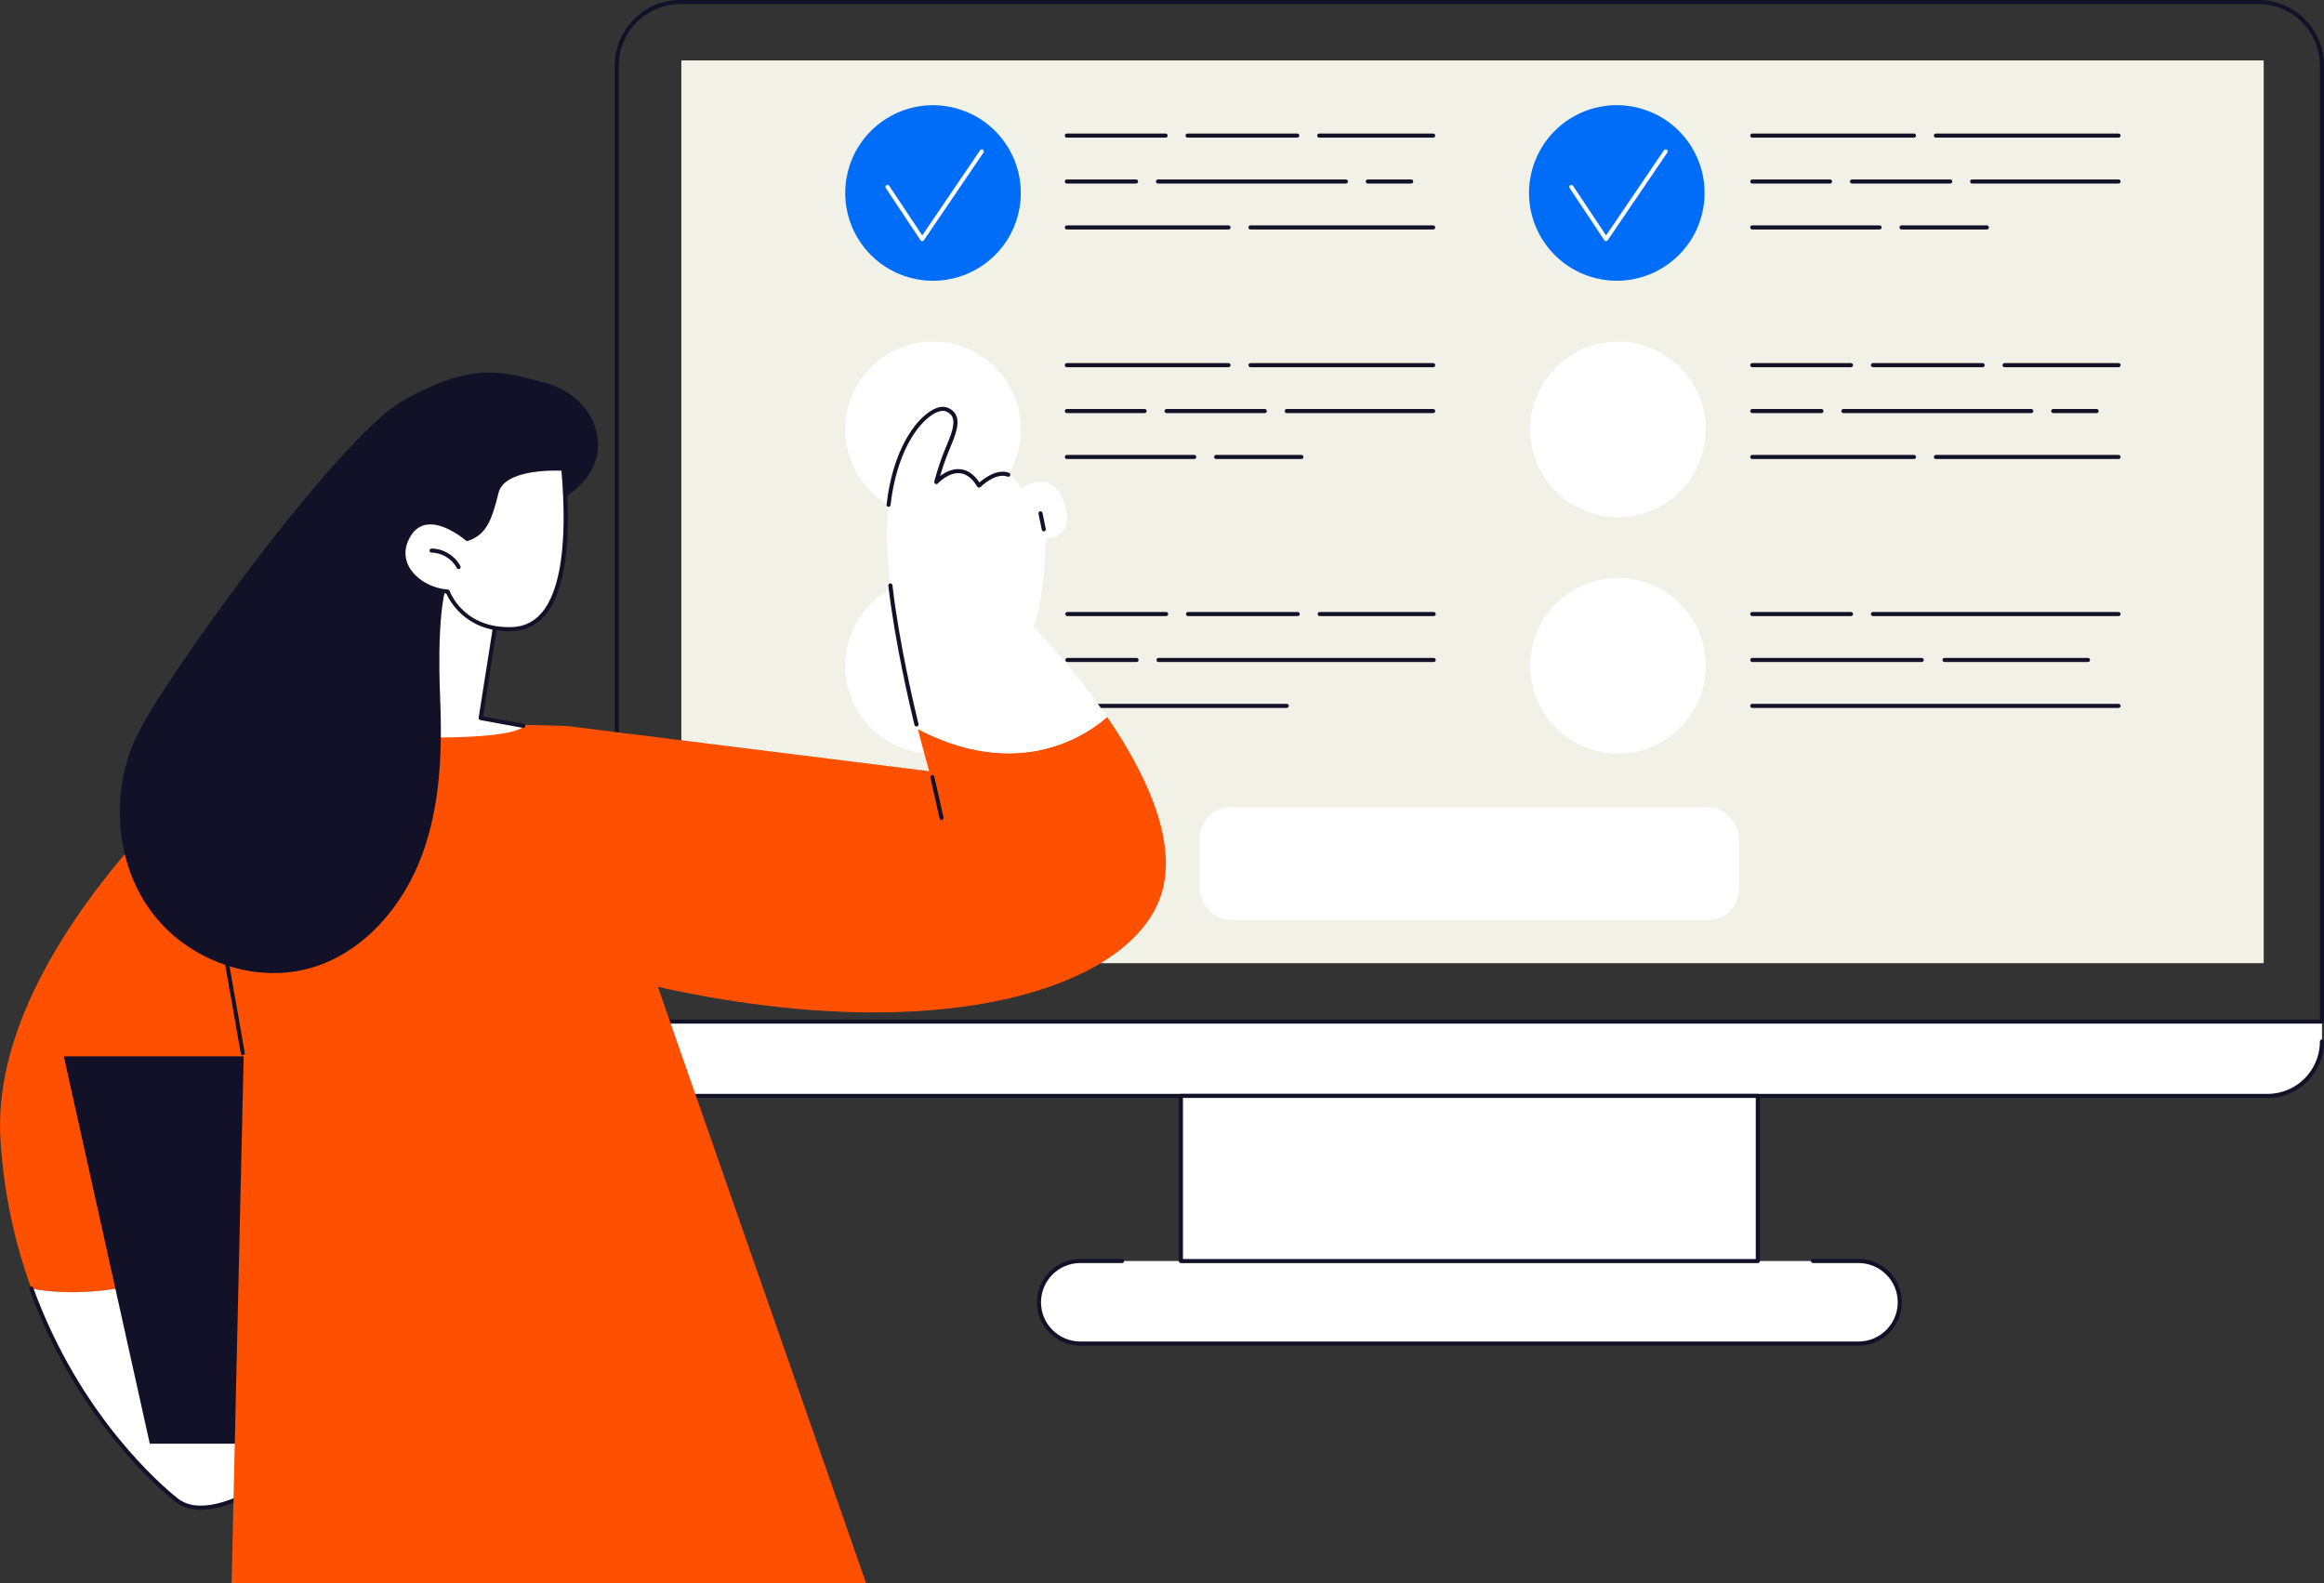 <?xml version="1.0" encoding="UTF-8"?> <svg xmlns="http://www.w3.org/2000/svg" id="Layer_1" data-name="Layer 1" viewBox="0 0 600 408.75"><rect x="0" y="0" width="600" height="408.75" fill="#333333" stroke="none"/><defs><style> .cls-1 { fill: none; } .cls-2 { fill: #121127; } .cls-3 { fill: #fff; } .cls-4 { fill: #f1f1e8; } .cls-5 { fill: #006df9; } .cls-6 { fill: #ff5000; } </style></defs><rect class="cls-4" x="175.91" y="15.6" width="408.52" height="233.09"></rect><g><circle class="cls-5" cx="417.44" cy="49.83" r="22.66" transform="translate(273.03 444.65) rotate(-76.72)"></circle><path class="cls-3" d="M414.64,62.26h0c-.18,0-.34-.09-.44-.24l-8.96-13.47c-.16-.24-.1-.57.15-.73.24-.16.57-.1.73.15l8.53,12.81,14.94-21.98c.16-.24.49-.3.73-.14.24.16.3.49.14.73l-15.38,22.63c-.1.14-.26.23-.44.23Z"></path></g><g><path class="cls-3" d="M599.47,268.91c0,7.76-6.27,14.05-14.01,14.05H173.25c-7.74,0-14.01-6.29-14.01-14.05v-5.15h440.24v5.15Z"></path><path class="cls-2" d="M585.46,283.49H173.25c-8.02,0-14.54-6.54-14.54-14.58,0-.29.24-.53.53-.53s.53.24.53.53c0,7.45,6.05,13.52,13.48,13.52h412.21c7.43,0,13.48-6.06,13.48-13.52,0-.29.24-.53.53-.53s.53.24.53.53c0,8.04-6.52,14.58-14.54,14.58Z"></path><path class="cls-3" d="M289.69,325.58h-10.8c-5.89,0-10.66,4.77-10.66,10.66s4.77,10.66,10.66,10.66h200.93c5.89,0,10.66-4.77,10.66-10.66s-4.77-10.66-10.66-10.66h-190.12Z"></path><path class="cls-2" d="M479.82,347.43h-200.93c-6.17,0-11.19-5.02-11.19-11.19s5.02-11.19,11.19-11.19h10.8c.29,0,.53.24.53.53s-.24.53-.53.53h-10.8c-5.59,0-10.13,4.55-10.13,10.13s4.55,10.13,10.13,10.13h200.93c5.59,0,10.13-4.55,10.13-10.13s-4.55-10.13-10.13-10.13h-11.74c-.29,0-.53-.24-.53-.53s.24-.53.53-.53h11.74c6.17,0,11.19,5.02,11.19,11.19s-5.02,11.19-11.19,11.19Z"></path><g><path class="cls-1" d="M175.61.53h407.48c9.04,0,16.38,7.34,16.38,16.38v246.86H159.24V16.91c0-9.04,7.34-16.38,16.38-16.38Z"></path><path class="cls-2" d="M599.47,264.29H159.24c-.29,0-.53-.24-.53-.53V16.91c0-9.32,7.58-16.91,16.91-16.91h407.48c9.32,0,16.91,7.58,16.91,16.91v246.86c0,.29-.24.53-.53.53ZM159.76,263.23h439.18V16.91c0-8.74-7.11-15.85-15.85-15.85H175.61c-8.74,0-15.85,7.11-15.85,15.85v246.33Z"></path></g><g><rect class="cls-3" x="304.88" y="282.96" width="148.95" height="42.64"></rect><path class="cls-2" d="M453.83,326.13h-148.95c-.29,0-.53-.24-.53-.53v-42.64c0-.29.24-.53.53-.53h148.95c.29,0,.53.24.53.53v42.64c0,.29-.24.53-.53.53ZM305.41,325.07h147.89v-41.59h-147.89v41.59Z"></path></g></g><g><g><path class="cls-2" d="M370.01,35.54h-29.42c-.29,0-.53-.24-.53-.53s.24-.53.53-.53h29.42c.29,0,.53.24.53.53s-.24.53-.53.53Z"></path><path class="cls-2" d="M334.92,35.54h-28.32c-.29,0-.53-.24-.53-.53s.24-.53.53-.53h28.32c.29,0,.53.24.53.53s-.24.53-.53.53Z"></path><path class="cls-2" d="M300.93,35.54h-25.49c-.29,0-.53-.24-.53-.53s.24-.53.53-.53h25.49c.29,0,.53.24.53.53s-.24.53-.53.53Z"></path><path class="cls-2" d="M364.34,47.39h-11.2c-.29,0-.53-.24-.53-.53s.24-.53.53-.53h11.2c.29,0,.53.24.53.53s-.24.53-.53.53Z"></path><path class="cls-2" d="M347.48,47.39h-48.51c-.29,0-.53-.24-.53-.53s.24-.53.53-.53h48.51c.29,0,.53.24.53.53s-.24.53-.53.53Z"></path><path class="cls-2" d="M293.3,47.39h-17.86c-.29,0-.53-.24-.53-.53s.24-.53.53-.53h17.86c.29,0,.53.24.53.53s-.24.53-.53.53Z"></path><path class="cls-2" d="M370.01,59.25h-47.16c-.29,0-.53-.24-.53-.53s.24-.53.53-.53h47.16c.29,0,.53.24.53.53s-.24.53-.53.53Z"></path><path class="cls-2" d="M317.18,59.25h-41.74c-.29,0-.53-.24-.53-.53s.24-.53.53-.53h41.74c.29,0,.53.24.53.53s-.24.53-.53.53Z"></path></g><g><path class="cls-2" d="M370.14,159.07h-29.42c-.29,0-.53-.24-.53-.53s.24-.53.53-.53h29.42c.29,0,.53.24.53.53s-.24.53-.53.53Z"></path><path class="cls-2" d="M335.04,159.07h-28.32c-.29,0-.53-.24-.53-.53s.24-.53.53-.53h28.32c.29,0,.53.24.53.53s-.24.53-.53.53Z"></path><path class="cls-2" d="M301.06,159.07h-25.49c-.29,0-.53-.24-.53-.53s.24-.53.53-.53h25.49c.29,0,.53.24.53.53s-.24.53-.53.53Z"></path><path class="cls-2" d="M370.14,170.93h-71.04c-.29,0-.53-.24-.53-.53s.24-.53.53-.53h71.04c.29,0,.53.24.53.53s-.24.53-.53.53Z"></path><path class="cls-2" d="M293.42,170.93h-17.85c-.29,0-.53-.24-.53-.53s.24-.53.53-.53h17.85c.29,0,.53.24.53.53s-.24.53-.53.53Z"></path><path class="cls-2" d="M332.21,182.78h-56.64c-.29,0-.53-.24-.53-.53s.24-.53.53-.53h56.64c.29,0,.53.24.53.53s-.24.53-.53.53Z"></path></g><g><path class="cls-2" d="M370.01,94.81h-47.16c-.29,0-.53-.24-.53-.53s.24-.53.53-.53h47.16c.29,0,.53.24.53.53s-.24.53-.53.53Z"></path><path class="cls-2" d="M317.18,94.81h-41.74c-.29,0-.53-.24-.53-.53s.24-.53.53-.53h41.74c.29,0,.53.24.53.53s-.24.53-.53.53Z"></path><path class="cls-2" d="M370.01,106.66h-37.8c-.29,0-.53-.24-.53-.53s.24-.53.53-.53h37.8c.29,0,.53.24.53.53s-.24.53-.53.53Z"></path><path class="cls-2" d="M326.54,106.66h-25.36c-.29,0-.53-.24-.53-.53s.24-.53.53-.53h25.36c.29,0,.53.24.53.53s-.24.53-.53.53Z"></path><path class="cls-2" d="M295.51,106.66h-20.07c-.29,0-.53-.24-.53-.53s.24-.53.53-.53h20.07c.29,0,.53.24.53.53s-.24.53-.53.53Z"></path><path class="cls-2" d="M335.99,118.52h-22.01c-.29,0-.53-.24-.53-.53s.24-.53.53-.53h22.01c.29,0,.53.24.53.53s-.24.53-.53.53Z"></path><path class="cls-2" d="M308.32,118.52h-32.88c-.29,0-.53-.24-.53-.53s.24-.53.53-.53h32.88c.29,0,.53.24.53.53s-.24.53-.53.53Z"></path></g><g><path class="cls-2" d="M546.96,94.81h-29.42c-.29,0-.53-.24-.53-.53s.24-.53.53-.53h29.42c.29,0,.53.24.53.53s-.24.53-.53.53Z"></path><path class="cls-2" d="M511.87,94.81h-28.32c-.29,0-.53-.24-.53-.53s.24-.53.53-.53h28.32c.29,0,.53.24.53.53s-.24.53-.53.53Z"></path><path class="cls-2" d="M477.88,94.81h-25.49c-.29,0-.53-.24-.53-.53s.24-.53.53-.53h25.49c.29,0,.53.24.53.53s-.24.53-.53.53Z"></path><path class="cls-2" d="M541.29,106.66h-11.2c-.29,0-.53-.24-.53-.53s.24-.53.53-.53h11.2c.29,0,.53.24.53.53s-.24.53-.53.53Z"></path><path class="cls-2" d="M524.43,106.66h-48.51c-.29,0-.53-.24-.53-.53s.24-.53.53-.53h48.51c.29,0,.53.24.53.53s-.24.53-.53.53Z"></path><path class="cls-2" d="M470.25,106.66h-17.86c-.29,0-.53-.24-.53-.53s.24-.53.53-.53h17.86c.29,0,.53.24.53.53s-.24.53-.53.53Z"></path><path class="cls-2" d="M546.96,118.52h-47.16c-.29,0-.53-.24-.53-.53s.24-.53.53-.53h47.16c.29,0,.53.24.53.53s-.24.53-.53.53Z"></path><path class="cls-2" d="M494.14,118.52h-41.74c-.29,0-.53-.24-.53-.53s.24-.53.53-.53h41.74c.29,0,.53.24.53.53s-.24.53-.53.53Z"></path></g><g><path class="cls-2" d="M546.96,159.07h-63.41c-.29,0-.53-.24-.53-.53s.24-.53.53-.53h63.41c.29,0,.53.24.53.53s-.24.53-.53.53Z"></path><path class="cls-2" d="M477.88,159.07h-25.49c-.29,0-.53-.24-.53-.53s.24-.53.53-.53h25.49c.29,0,.53.24.53.53s-.24.53-.53.53Z"></path><path class="cls-2" d="M539.07,170.93h-37.04c-.29,0-.53-.24-.53-.53s.24-.53.53-.53h37.04c.29,0,.53.24.53.53s-.24.53-.53.53Z"></path><path class="cls-2" d="M496.14,170.93h-43.74c-.29,0-.53-.24-.53-.53s.24-.53.53-.53h43.74c.29,0,.53.24.53.53s-.24.53-.53.53Z"></path><path class="cls-2" d="M546.96,182.78h-94.57c-.29,0-.53-.24-.53-.53s.24-.53.53-.53h94.57c.29,0,.53.24.53.53s-.24.53-.53.53Z"></path></g><g><path class="cls-2" d="M546.96,35.54h-47.16c-.29,0-.53-.24-.53-.53s.24-.53.53-.53h47.16c.29,0,.53.24.53.53s-.24.53-.53.53Z"></path><path class="cls-2" d="M494.14,35.54h-41.74c-.29,0-.53-.24-.53-.53s.24-.53.53-.53h41.74c.29,0,.53.24.53.53s-.24.53-.53.53Z"></path><path class="cls-2" d="M546.96,47.39h-37.8c-.29,0-.53-.24-.53-.53s.24-.53.53-.53h37.8c.29,0,.53.24.53.53s-.24.53-.53.53Z"></path><path class="cls-2" d="M503.5,47.39h-25.36c-.29,0-.53-.24-.53-.53s.24-.53.53-.53h25.36c.29,0,.53.24.53.53s-.24.53-.53.53Z"></path><path class="cls-2" d="M472.47,47.39h-20.07c-.29,0-.53-.24-.53-.53s.24-.53.53-.53h20.07c.29,0,.53.24.53.53s-.24.53-.53.53Z"></path><path class="cls-2" d="M512.95,59.25h-22.01c-.29,0-.53-.24-.53-.53s.24-.53.53-.53h22.01c.29,0,.53.24.53.53s-.24.53-.53.53Z"></path><path class="cls-2" d="M485.27,59.25h-32.88c-.29,0-.53-.24-.53-.53s.24-.53.53-.53h32.88c.29,0,.53.24.53.53s-.24.53-.53.53Z"></path></g></g><circle class="cls-3" cx="417.72" cy="171.9" r="22.66" transform="translate(99.05 492.04) rotate(-67.5)"></circle><circle class="cls-3" cx="417.72" cy="110.87" r="22.66"></circle><g><circle class="cls-5" cx="240.89" cy="49.83" r="22.66" transform="translate(137.05 272.83) rotate(-76.72)"></circle><path class="cls-3" d="M238.09,62.26h0c-.18,0-.34-.09-.44-.24l-8.96-13.47c-.16-.24-.1-.57.15-.73.24-.16.57-.1.73.15l8.53,12.81,14.94-21.98c.16-.24.49-.3.73-.14.24.16.3.49.14.73l-15.38,22.63c-.1.14-.26.23-.44.23Z"></path></g><circle class="cls-3" cx="240.89" cy="110.87" r="22.66"></circle><circle class="cls-3" cx="240.89" cy="171.9" r="22.66" transform="translate(-31.98 286.44) rotate(-58.28)"></circle><rect class="cls-3" x="309.71" y="208.4" width="139.29" height="29.15" rx="8.03" ry="8.03"></rect><g><g><g><g><path class="cls-6" d="M8.1,332.72c-4.09-11.22-7.08-24.03-7.98-38.41-3.28-52.49,64.73-105.93,64.73-105.93l18.54-.98-18.54,122.01,2.92,9.97c-11.17,6.07-36.25,17.58-59.67,13.34Z"></path><path class="cls-3" d="M67.76,319.38l15.62,53.37s-26.77,23.35-37.84,14.54c-8.04-6.4-26.61-24.85-37.44-54.57,23.42,4.24,48.5-7.26,59.67-13.34Z"></path><path class="cls-2" d="M51.85,389.81c-2.5,0-4.77-.62-6.64-2.11-4.15-3.3-25.45-21.44-37.61-54.8-.1-.27.04-.58.32-.68.27-.1.58.04.68.32,12.06,33.09,33.17,51.07,37.28,54.33,10.61,8.44,36.9-14.29,37.17-14.52.22-.19.55-.17.75.05.19.22.17.55-.05.75-.92.81-19.27,16.66-31.88,16.66Z"></path></g><polygon class="cls-2" points="152 372.75 38.67 372.75 16.48 272.74 129.81 272.74 152 372.75"></polygon></g><path class="cls-6" d="M223.59,408.75c-25.1-71.91-50.2-143.81-75.31-215.72-.65-1.86-1.3-3.72-1.95-5.59-39.64-1.29-81.49.94-81.49.94l-5.05,220.37h163.8Z"></path><path class="cls-2" d="M62.68,272.43c-.25,0-.48-.18-.52-.44l-4.85-27.59-2.56,1.88c-.24.17-.57.12-.74-.11-.17-.24-.12-.57.11-.74l3.24-2.38c.15-.11.34-.13.51-.06.17.07.29.22.32.4l5,28.43c.05.29-.14.56-.43.61-.03,0-.06,0-.09,0Z"></path><g><path class="cls-6" d="M146.33,187.44l93.57,11.68s-1.26-4.29-2.92-10.91c23.42,12.31,40.84,3.91,48.86-3.1,9.39,13.71,18,31.02,14.27,44.84-7.36,27.26-66.07,44.1-151.09,19.53l-12.13-55.86,9.44-6.18Z"></path><g><path class="cls-3" d="M236.98,188.21c-3.13-12.48-7.69-33.23-7.96-49.15-.4-24.37,11.16-34.97,15.36-33.35,4.2,1.61,1.74,6.51,0,10.78-1.74,4.27-2.64,7.99-2.64,7.99,0,0,6.3-6.96,11.04.91,0,0,7.32-7.42,10.77.81,0,0,7.88-5.97,11.19,3.52,3.31,9.48-4.81,9.36-4.81,9.36,0,0-.14,15.4-3.1,22.79,0,0,9.88,9.93,19.01,23.26-8.02,7.01-25.44,15.41-48.86,3.1Z"></path><path class="cls-2" d="M229.42,130.86s-.04,0-.06,0c-.29-.03-.5-.29-.47-.58,1.55-13.68,7.14-21.6,11.47-24.22,1.59-.97,3.08-1.26,4.2-.83,1.14.44,1.92,1.14,2.32,2.08.95,2.22-.34,5.33-1.59,8.34-.15.35-.29.7-.43,1.05-1,2.45-1.72,4.73-2.15,6.21,1.21-.91,3.1-1.97,5.21-1.77,1.89.18,3.55,1.34,4.95,3.43,1.22-1.08,4.55-3.62,7.62-2.5.27.1.42.4.31.68-.1.27-.4.41-.68.31-3.14-1.15-6.94,2.66-6.98,2.69-.12.12-.28.17-.44.15-.16-.02-.31-.11-.39-.25-1.29-2.14-2.8-3.3-4.49-3.47-2.99-.29-5.67,2.62-5.7,2.65-.16.18-.43.22-.64.11-.21-.11-.32-.36-.27-.59,0-.04.93-3.81,2.66-8.06.14-.35.29-.7.43-1.05,1.17-2.81,2.37-5.71,1.6-7.52-.29-.68-.86-1.17-1.73-1.51-.8-.31-1.99-.03-3.28.75-4.12,2.5-9.46,10.14-10.97,23.44-.03.27-.26.47-.53.47Z"></path><path class="cls-2" d="M236.6,187.57c-.24,0-.45-.16-.51-.4-1.16-4.78-5.09-21.49-6.74-35.96-.03-.29.18-.55.47-.59.29-.03.55.18.59.47,1.64,14.41,5.56,31.07,6.72,35.83.07.28-.1.57-.39.64-.04.01-.08.02-.13.02Z"></path><path class="cls-2" d="M269.48,137.19c-.25,0-.47-.17-.52-.42l-.84-4.13c-.06-.29.13-.57.41-.62.29-.06.57.13.62.41l.84,4.13c.06.29-.13.57-.41.62-.04,0-.07.01-.11.01Z"></path></g><path class="cls-2" d="M243.09,211.7c-.24,0-.46-.17-.52-.41l-2.38-10.53c-.06-.28.11-.57.4-.63.29-.06.57.11.63.4l2.38,10.53c.06.28-.11.57-.4.63-.04,0-.08.01-.12.01Z"></path></g></g><g><path class="cls-3" d="M128.55,157.5l-4.44,27.9,11,2.18s-1.82,4.33-41.89,2.31c-29.22-1.47,15.98-48.01,15.98-48.01,0,0,9.3,6.28,19.35,15.62Z"></path><path class="cls-2" d="M135.11,187.93s-.06,0-.1,0l-11-2.01c-.28-.05-.47-.32-.43-.6l3.94-25.05c-9.89-9.32-12.57-21.01-12.59-21.13-.06-.29.12-.57.4-.63.29-.06.57.12.63.4.03.12,2.68,11.66,12.49,20.78.13.12.19.3.16.47l-3.9,24.81,10.49,1.91c.29.05.48.33.43.62-.05.26-.27.43-.52.43Z"></path><g><path class="cls-2" d="M141.17,98.98c-11.84-3.25-19.15-5.61-37.21,4.51-16.44,9.2-62.6,72.94-69.03,87.29-6.43,14.35-5.17,32.12,4.22,44.71,9.39,12.59,26.92,18.93,41.96,14.17,13.25-4.19,23.08-15.97,27.88-28.97,4.8-12.99,5.21-27.16,4.63-40.98-.28-6.71-.77-25.95,2.91-31.58,2.3-3.53,6.04,6.05,9.56,3.72,6.14-4.07,12.01-18.38,20.16-23.75,14.34-9.44,7.99-25.53-5.06-29.12Z"></path><g><g><path class="cls-3" d="M145.44,121.03s-15.52-1.05-17.25,6.14c-1.73,7.18-3.18,10.55-7.57,12,0,0-10.03-8.76-14.9-1.28-4.87,7.48,2.39,14.36,9.87,14.85,0,0,3.65,10.24,16.76,9.69,13.11-.55,14.93-20.65,13.08-41.4Z"></path><path class="cls-2" d="M131.36,162.98c-11.23,0-15.37-8.01-16.13-9.74-4.62-.41-8.89-3.06-10.7-6.68-1.01-2.01-1.69-5.2.76-8.96,1.2-1.85,2.81-2.92,4.78-3.19,4.53-.63,9.53,3.22,10.68,4.16,3.93-1.42,5.28-4.61,6.94-11.53,1.81-7.53,17.14-6.58,17.8-6.54.26.02.47.22.49.48,1.71,19.2-.11,32.01-5.42,38.06-2.16,2.46-4.91,3.78-8.17,3.92-.35.01-.69.02-1.02.02ZM111.08,135.4c-.29,0-.59.02-.88.06-1.65.23-3.01,1.15-4.03,2.72-1.72,2.65-1.96,5.38-.7,7.91,1.67,3.32,5.84,5.84,10.16,6.12.21.01.39.15.46.35.14.4,3.7,9.87,16.24,9.34,2.96-.12,5.46-1.32,7.42-3.56,4.99-5.69,6.79-18.42,5.2-36.81-2.52-.1-14.8-.25-16.25,5.75-1.76,7.33-3.32,10.86-7.91,12.38-.18.06-.37.02-.51-.1-.05-.04-4.83-4.17-9.2-4.17Z"></path></g><path class="cls-2" d="M118.4,146.95c-.19,0-.38-.1-.47-.29-1.22-2.36-3.84-3.96-6.51-3.98-.29,0-.53-.24-.52-.53,0-.29.24-.52.53-.52h0c3.05.02,6.04,1.85,7.44,4.55.13.26.03.58-.23.71-.08.04-.16.06-.24.06Z"></path></g></g></g></g></svg> 